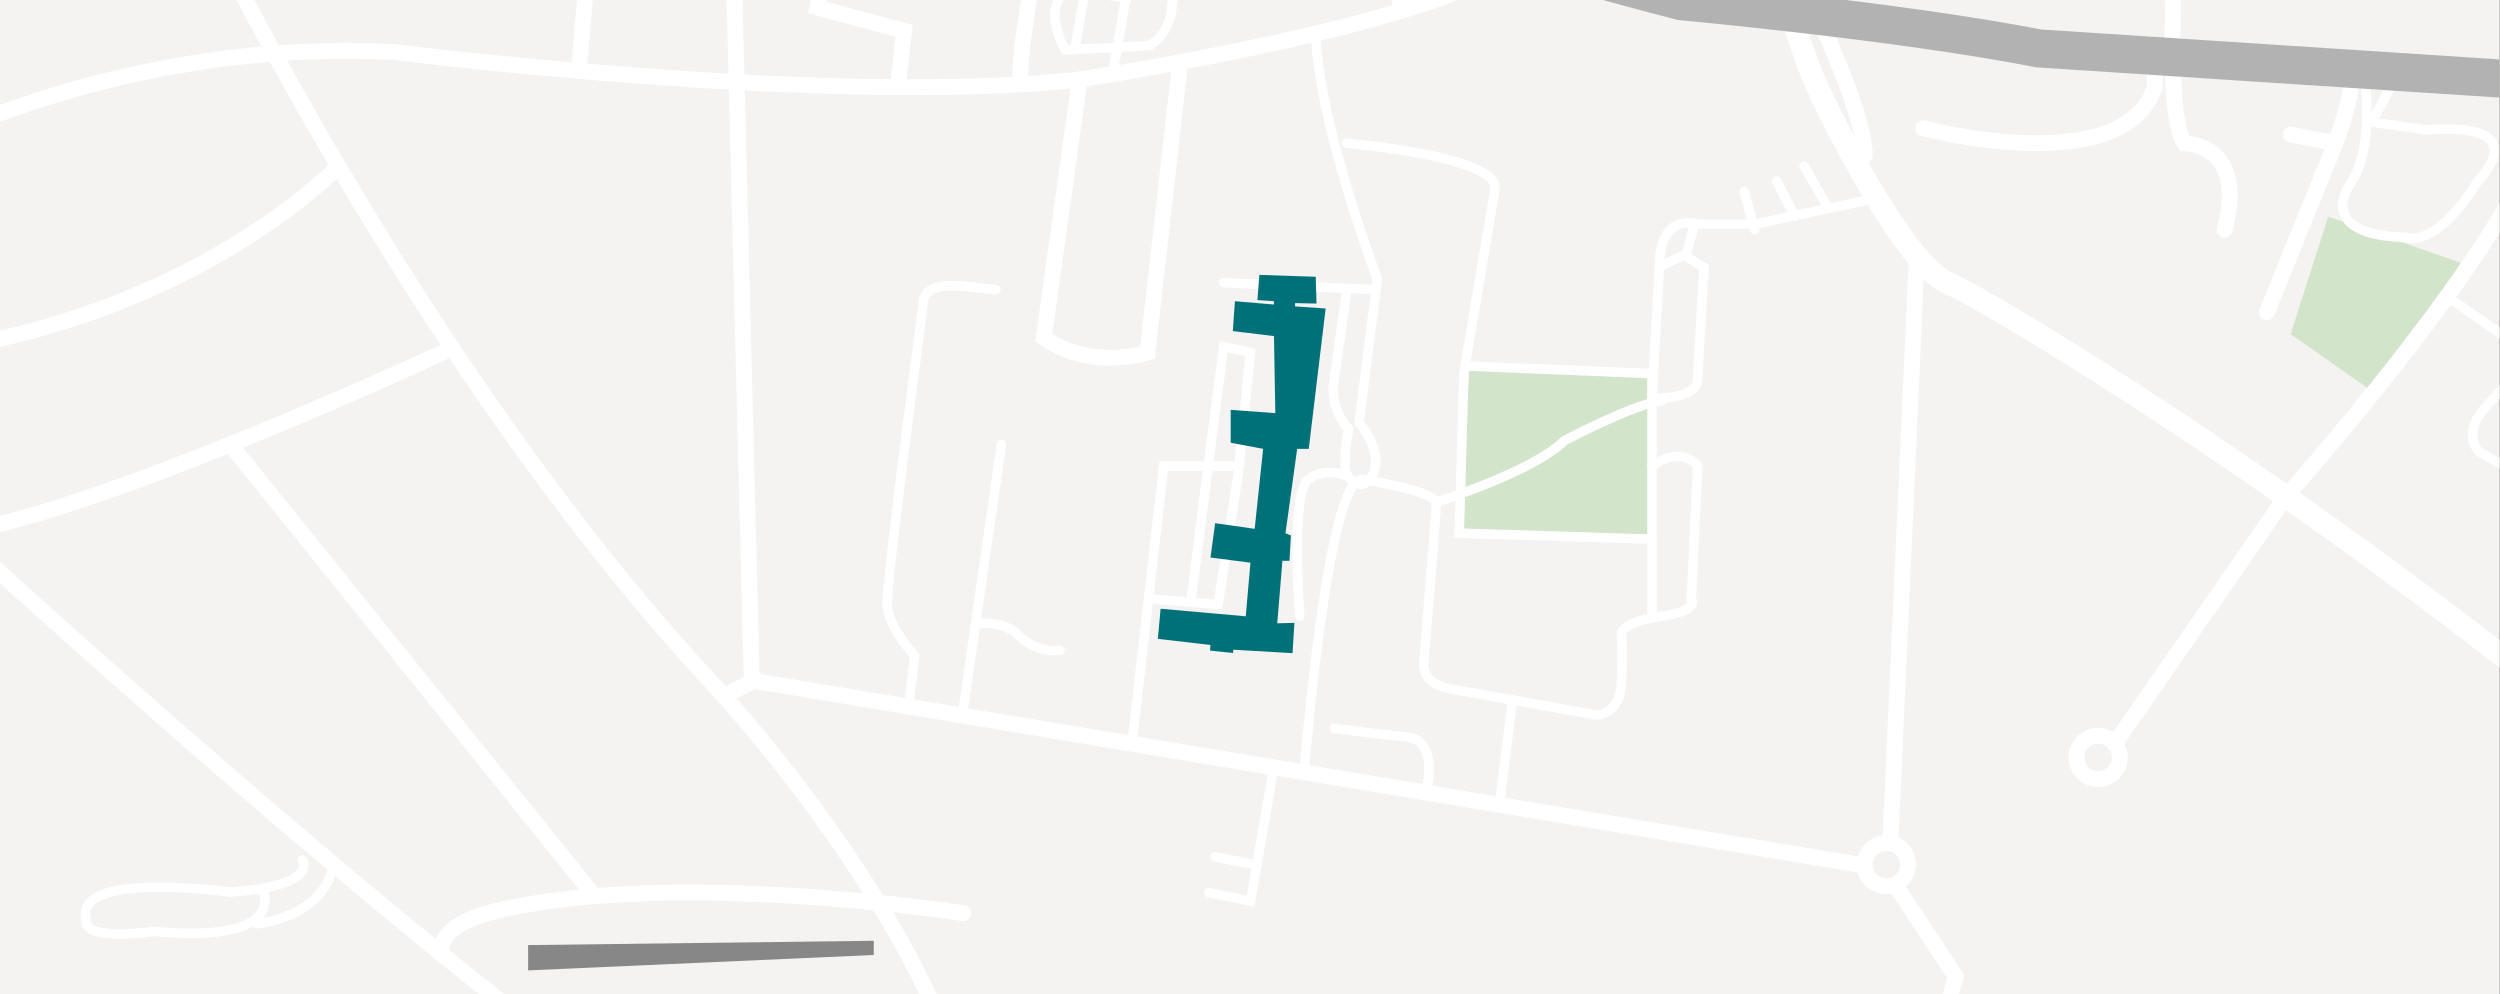 <?xml version="1.0" encoding="UTF-8"?>
<svg xmlns="http://www.w3.org/2000/svg" xmlns:xlink="http://www.w3.org/1999/xlink" viewBox="0 0 1751.7 696.76">
  <rect x="0" y="0" width="1751.7" height="696.76" fill="#333333" stroke="none"/>
  <defs>
    <style>
      .cls-1 {
        fill: #d2e4c9;
      }

      .cls-2 {
        stroke: #878787;
        stroke-dasharray: 0 4.45;
        stroke-width: 3.34px;
      }

      .cls-2, .cls-3, .cls-4, .cls-5, .cls-6, .cls-7, .cls-8 {
        fill: none;
      }

      .cls-2, .cls-3, .cls-4, .cls-6, .cls-8 {
        stroke-miterlimit: 10;
      }

      .cls-3 {
        stroke-width: 15.57px;
      }

      .cls-3, .cls-4, .cls-6, .cls-8 {
        stroke-linecap: round;
      }

      .cls-3, .cls-4, .cls-8 {
        stroke: #fff;
      }

      .cls-4 {
        stroke-width: 6.67px;
      }

      .cls-9 {
        fill: #878787;
      }

      .cls-6 {
        stroke: #b2b2b2;
        stroke-width: 26.69px;
      }

      .cls-7 {
        clip-path: url(#clippath);
      }

      .cls-10 {
        fill: #007179;
      }

      .cls-11 {
        fill: #f4f3f1;
      }

      .cls-8 {
        stroke-width: 11.12px;
      }
    </style>
    <clipPath id="clippath">
      <rect class="cls-5" width="1751.36" height="696.76"/>
    </clipPath>
  </defs>
  <g id="Hintergrund">
    <rect id="Hintergrund-2" data-name="Hintergrund" class="cls-11" x="-.17" y="0" width="1751.7" height="696.76"/>
  </g>
  <g id="Ebene_1" data-name="Ebene 1">
    <g class="cls-7">
      <polygon class="cls-1" points="1029.7 256.53 1021.54 372.88 1154.58 379.11 1160.18 263.12 1029.7 256.53"/>
      <polygon class="cls-1" points="1631.36 151.75 1605 234.13 1662.34 274.33 1727.58 185.36 1631.36 151.75"/>
      <path class="cls-8" d="m117.49-108.77S276.15,239.57,500.04,479.77c0,0,158.65,169.03,182.38,314.34"/>
      <polyline class="cls-8" points="510.42 -168.19 526.73 476.8 1304.17 606.13"/>
      <path class="cls-8" d="m-82.67,116.5S70.05,26.05,276.15,36.43c0,0,305.44,38.55,480.4,19.28,0,0,271.34-41.52,305.44-86,34.1-44.48,37.07-83.03,14.83-189.79"/>
      <polyline class="cls-8" points="651.28 -175.6 633.49 -31.77 583.07 -43.64 572.69 5.29 633.49 21.6 629.04 61.07"/>
      <line class="cls-8" x1="422.94" y1="-153.36" x2="405.53" y2="49.69"/>
      <path class="cls-8" d="m237.1,116.5S135.29,223.26-55.98,246.98"/>
      <path class="cls-8" d="m310.25,246.98S12.22,386.19-63.4,375.15"/>
      <line class="cls-8" x1="414.24" y1="625.08" x2="161.34" y2="311.38"/>
      <path class="cls-8" d="m-30.21,373.59s264.84,244.07,453.14,383.45"/>
      <path class="cls-8" d="m675,639.9s-209.07-32.62-333.61,0c0,0-37.07,9.52-31.14,29.23"/>
      <path class="cls-8" d="m826.24,49.69l-22.24,197.28s-38.55,13.34-72.65-10.38l25.21-180.89"/>
      <path class="cls-8" d="m746.17-132.6s-35.19,163.96-30.94,191.7"/>
      <path class="cls-8" d="m1208.78-212.67l56.34,205.85s41.52,83.28,41.52,115.9"/>
      <path class="cls-3" d="m1193.96-212.67s54.86,220.3,78.58,271.77c23.72,51.47,66.72,128.57,91.93,138.95,25.21,10.38,250.58,143.82,480.4,335.1,0,0,100.83,63.76,115.65,59.31"/>
      <line class="cls-8" x1="1343.09" y1="179.53" x2="1324.53" y2="590.6"/>
      <polyline class="cls-8" points="1349.64 757.04 1370.4 684.38 1328.59 621"/>
      <path class="cls-8" d="m1347.42,89.81s140.12,37.42,162.36-28.74v-21.67"/>
      <path class="cls-8" d="m1537.95-212.67s-29.65,280.56-7.41,313.02c0,0,44.48-.16,28.17,60.63"/>
      <path class="cls-8" d="m1588.36,218.81l44.48-109.72s13.34-29.82,16.31-59.39"/>
      <line class="cls-8" x1="1605" y1="94.26" x2="1636.38" y2="100.35"/>
      <path class="cls-8" d="m1785.57,70.83s13.33,50.55-183.87,277.19l-120.09,173.26"/>
      <circle class="cls-8" cx="1470.12" cy="530.7" r="15.2"/>
      <circle class="cls-8" cx="1321.73" cy="605.8" r="15.2"/>
      <path class="cls-4" d="m921.91,23.56s-1.27,50.43,43.21,172.02l-12.85,100.48s17.46,20.45,9.56,36.26c-7.91,15.82-18.31,0-18.31,0,0,0-3.39-7.25,1.53-31.63,0,0-11.55-10.85-10.89-29.81l9.36-66.41"/>
      <path class="cls-4" d="m943.51,100.35s107.94,9.23,103.98,32.29l-21.09,124.61-.66,3.89-3.29,112.44,135.09,4.2v-115.98l-127.84-5.27"/>
      <path class="cls-4" d="m1309.78,139.89l-79.74,17.13h-40.49s-26.07-8.57-26.73,27.68l-5.27,94.24s34.34,1.98,32-15.82l4.41-75.78-12.69-7.81s2.31-8.33,5.27-19.86"/>
      <line class="cls-4" x1="1177.98" y1="179.53" x2="1164.14" y2="186.35"/>
      <line class="cls-4" x1="1264.14" y1="116.5" x2="1281.2" y2="146.03"/>
      <line class="cls-4" x1="1244.86" y1="126.88" x2="1257.71" y2="151.75"/>
      <line class="cls-4" x1="1222.13" y1="134.25" x2="1229.54" y2="160.98"/>
      <line class="cls-4" x1="857.38" y1="198.05" x2="964.17" y2="203"/>
      <polyline class="cls-4" points="793.15 521.12 804.72 419.82 815.37 326.55 846.5 326.55 857.38 243.02 876.16 246.98 867.76 331 853.52 423.52 809.93 419.96"/>
      <polyline class="cls-4" points="834.66 419.96 846.5 326.55 868.2 326.55"/>
      <path class="cls-4" d="m910.78,431.83s-6.94-86,5.91-95.88c12.85-9.88,28.36-1.65,28.36-1.65"/>
      <path class="cls-4" d="m913.78,541.19s16.25-206.23,40.47-205.25c0,0,46.95,6.92,52.39,15.82l-8.9,111.7s-3.46,15.32,18.78,19.28c22.24,3.95,102.31,18.29,102.31,18.29,0,0,16.31,0,17.3-22.74s0-34.6,0-34.6c0,0,.67-7.91,28.01-11.86,27.34-3.95,20.92-11.86,20.92-11.86l4.49-93.41s-10.58-15.32-32,0"/>
      <line class="cls-4" x1="1157.55" y1="430.47" x2="1157.55" y2="377.79"/>
      <path class="cls-4" d="m1006.64,351.76s67.71-21.25,89.46-43c0,0,50.58-26.69,68.04-27.68"/>
      <line class="cls-4" x1="701.69" y1="311.38" x2="674.29" y2="501.35"/>
      <path class="cls-4" d="m742.71,455.55s-16.8,3.46-31.63-12.85c0,0-12.82-9.32-27.66-4.66"/>
      <path class="cls-4" d="m636.66,495.09l4.24-35.59s-18.29-19.77-19.28-35.09,25.7-214.96,25.7-214.96c0,0,1.54-11.89,26.96-8.93l23.45,2.47"/>
      <polyline class="cls-4" points="847 625.4 876.16 631.5 891.97 541.19"/>
      <line class="cls-4" x1="851.43" y1="600.36" x2="880.6" y2="606.13"/>
      <line class="cls-4" x1="1059.82" y1="490.46" x2="1050.53" y2="563.94"/>
      <path class="cls-4" d="m998.98,555.36s10.62-36.55-13.6-39.02-50.41-5.93-50.41-5.93"/>
      <path class="cls-4" d="m820.8-103.44s-5.28,11.02-11.55,27.01c-8.21,20.95-18.12,50.42-20.09,74.81l-40.03-5.19s-20.26,7.17-2.97,41.76l58.81-2.97s11.37-4.45,15.82-22.74l5.44-66.51s-11.4-19.69-14.84-24.53"/>
      <line class="cls-4" x1="759.52" y1="-2.61" x2="753.09" y2="34.95"/>
      <polyline class="cls-4" points="788.18 1.83 782.71 34.95 778.79 53.73"/>
      <line class="cls-8" x1="984.89" y1="-41.66" x2="980.94" y2="1.83"/>
      <polyline class="cls-4" points="1717.03 209.45 1769.57 246.04 1896.28 334.3"/>
      <path class="cls-4" d="m1875.19,394.26l-138.39-77.84s-11.86-12.44,3.95-30.23l33.47-36.9"/>
      <path class="cls-4" d="m1657.06,57.52s1.75,11.75,1.26,26.68c-.04,1.37-.11,2.77-.19,4.19-.88,14.56-4.07,31.25-12.93,42.88,0,0-21.75,33.67,40.2,34.99,0,0,20.43,9.56,50.74-39.37,0,0,42.69-42.24-35.59-35.75l-38.55-5.6,12.85-24.38"/>
      <path class="cls-4" d="m211.9,602.5s12.24,18.12-50.55,22.57c0,0-109.58-15.32-101.01,18.95,0,0-6.59,15.82,48.11,8.57,0,0,85.67,10.87,76.44-27.51"/>
      <path class="cls-4" d="m231.67,612.39s-5.93,28.24-51.4,34.88"/>
      <path class="cls-6" d="m540.07-255.18S777.97-101.97,1177.98.83c0,0,151.65,13.84,250.62,33.11l549.72,35.88"/>
      <polygon class="cls-10" points="921.91 193.93 882.42 192.61 881.04 210.24 892.63 211.06 892.63 213.37 865.29 211.06 863.8 231.99 892.65 235.5 893.6 289.48 862.32 287.18 862.32 310.24 885.06 314.49 879.12 370.54 851.43 366.59 848.15 390.64 876.16 394.26 872.86 431.83 813.23 426.55 811.25 447.64 848.15 451.93 847.82 455.86 863.97 457.53 864.13 455.22 905.65 457.67 906.97 436.44 894.94 436.73 898.56 392.95 903.51 392.95 904.5 375.15 900.71 373.67 908.9 314.49 917.02 314.49 928.85 216.17 907.35 214.69 907.46 212.38 922.45 212.71 921.91 193.93"/>
      <path class="cls-2" d="m-76.74,701.91s1076.23-102.04,1599.01,21.03"/>
      <path class="cls-2" d="m-76.74,715.25s1076.23-100.93,1599.01,22.14"/>
      <polygon class="cls-9" points="370.05 662.2 370.05 679.94 612.23 669.13 612.23 659.18 370.05 662.2"/>
      <line class="cls-8" x1="528.13" y1="477.04" x2="507.23" y2="487.68"/>
    </g>
  </g>
</svg>